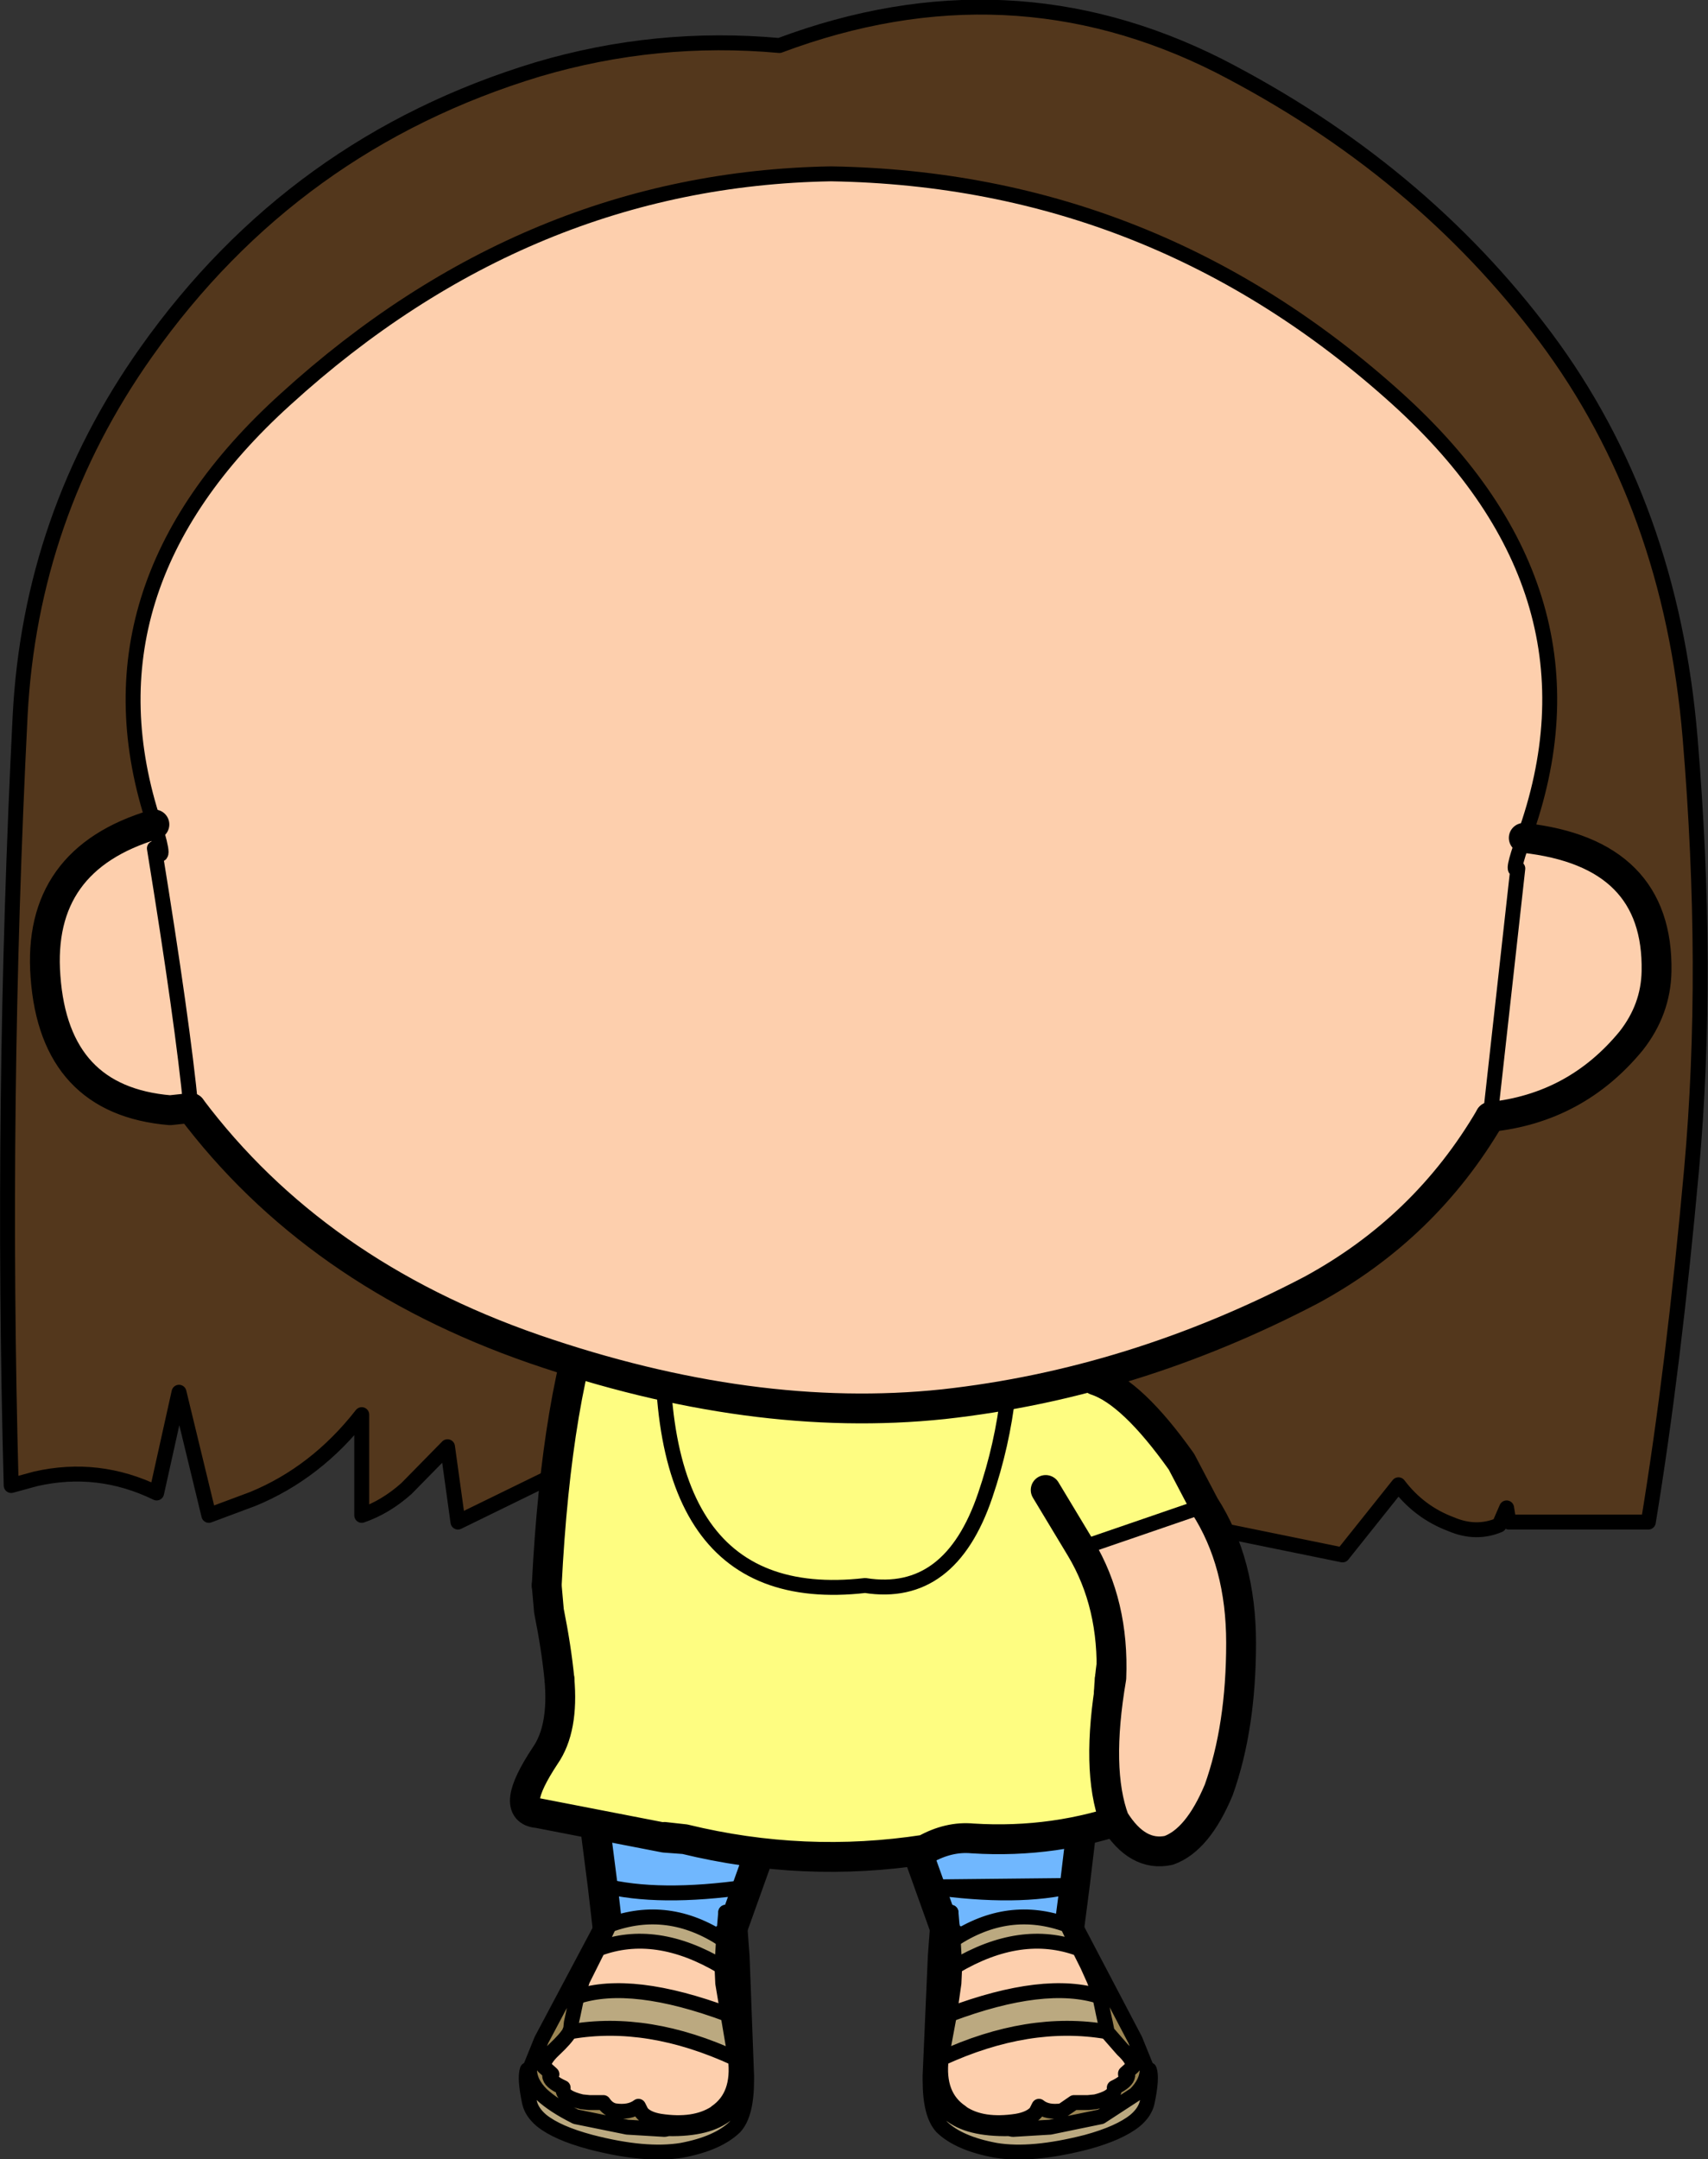 <?xml version="1.0" encoding="UTF-8" standalone="no"?>
<svg xmlns:xlink="http://www.w3.org/1999/xlink" height="144.7px" width="114.5px" xmlns="http://www.w3.org/2000/svg">
  <rect width="100%" height="100%" fill="#333333" stroke="none"/>
  <g transform="matrix(1.0, 0.0, 0.0, 1.0, 57.25, 138.25)">
    <path d="M15.5 -17.75 L14.8 -11.9 Q11.0 -10.95 5.1 -11.8 11.0 -10.95 14.8 -11.9 L14.35 -8.45 Q11.1 -6.2 6.3 -8.45 L5.1 -11.8 3.9 -15.15 Q6.05 -19.6 15.5 -17.75" fill="#70b7fe" fill-rule="evenodd" stroke="none"/>
    <path d="M14.8 -11.9 L15.5 -17.75 M3.9 -15.15 L5.1 -11.8 6.3 -8.45 Q11.1 -6.2 14.35 -8.45 L14.8 -11.9" fill="none" stroke="#000000" stroke-linecap="round" stroke-linejoin="round" stroke-width="2.0"/>
    <path d="M5.1 -11.8 Q11.0 -10.95 14.8 -11.9 Z" fill="none" stroke="#000000" stroke-linecap="round" stroke-linejoin="round" stroke-width="1.0"/>
    <path d="M5.85 -9.85 L6.5 -10.1 6.65 -8.35 6.65 -8.25 6.75 -6.45 6.7 -5.35 6.4 -3.25 5.85 -0.3 Q5.55 2.2 7.2 3.3 L7.25 3.35 Q8.6 4.25 10.9 3.9 11.8 3.75 12.2 3.3 L12.4 2.9 Q12.95 3.35 13.95 3.2 L14.75 2.65 15.7 2.65 16.2 2.6 Q17.4 2.3 17.45 1.8 L17.45 1.65 Q18.3 1.25 18.35 0.85 L18.2 0.75 18.2 0.7 18.7 0.25 Q18.75 -0.2 18.0 -0.9 L16.95 -2.1 16.95 -2.15 16.95 -2.2 16.85 -2.7 16.75 -3.15 16.55 -4.1 16.5 -4.45 16.1 -5.55 15.65 -6.55 15.1 -7.65 14.75 -8.3 14.3 -9.25 14.3 -9.3 14.2 -9.5 14.6 -9.55 14.65 -9.55 18.85 -1.55 19.6 0.3 19.65 0.45 Q19.65 1.3 18.85 2.1 L16.55 3.6 13.15 4.3 10.65 4.45 10.4 4.4 Q7.65 4.45 6.4 3.4 5.6 2.75 5.1 1.15 L5.1 1.1 5.1 1.05 5.1 0.85 5.2 0.6 5.45 0.15 Q6.15 -1.6 6.15 -6.0 L5.9 -9.75 5.85 -9.85" fill="#9b8553" fill-rule="evenodd" stroke="none"/>
    <path d="M6.65 -8.25 Q10.35 -10.7 14.3 -9.25 L14.75 -8.3 15.1 -7.65 Q11.2 -9.1 6.75 -6.45 L6.65 -8.25 M19.65 0.45 L19.8 0.45 Q20.0 1.0 19.65 2.65 19.5 3.3 18.85 3.85 17.8 4.7 15.6 5.3 11.9 6.25 9.5 5.85 7.05 5.4 5.9 4.3 5.1 3.45 5.1 1.15 5.6 2.75 6.4 3.4 7.65 4.45 10.4 4.4 L10.65 4.45 13.15 4.3 16.55 3.6 18.85 2.1 Q19.65 1.3 19.65 0.45 M6.4 -3.25 Q12.8 -5.65 16.5 -4.45 L16.55 -4.1 16.75 -3.15 16.85 -2.7 16.95 -2.2 16.95 -2.1 Q11.7 -3.0 5.85 -0.3 L6.4 -3.25" fill="#bba980" fill-rule="evenodd" stroke="none"/>
    <path d="M5.65 -9.85 L5.85 -9.85 5.9 -8.55 5.9 -9.75 6.15 -6.0 Q6.15 -1.6 5.45 0.15 L5.2 0.6 5.1 0.85 5.45 -7.15 5.65 -9.85" fill="#d6c176" fill-rule="evenodd" stroke="none"/>
    <path d="M6.4 -3.25 L6.7 -5.35 6.75 -6.45 Q11.2 -9.1 15.1 -7.65 L15.65 -6.55 16.1 -5.55 16.5 -4.45 Q12.8 -5.65 6.4 -3.25 M5.85 -0.3 Q11.7 -3.0 16.95 -2.1 L18.0 -0.9 Q18.75 -0.2 18.7 0.25 L18.2 0.7 18.2 0.75 18.35 0.85 Q18.3 1.25 17.45 1.65 L17.45 1.8 Q17.4 2.3 16.2 2.6 L15.7 2.65 14.75 2.65 13.95 3.2 Q12.95 3.35 12.4 2.9 L12.2 3.3 Q11.8 3.75 10.9 3.9 8.6 4.25 7.25 3.35 L7.2 3.3 Q5.55 2.2 5.85 -0.3 M16.95 -2.15 L16.95 -2.1 16.95 -2.15" fill="#fdcfad" fill-rule="evenodd" stroke="none"/>
    <path d="M5.85 -9.85 L6.5 -10.1 M6.65 -8.25 Q10.35 -10.7 14.3 -9.25 M14.2 -9.5 L14.6 -9.55 M6.4 -3.25 Q12.8 -5.65 16.5 -4.45 M15.1 -7.65 Q11.2 -9.1 6.75 -6.45 M5.85 -0.3 Q11.7 -3.0 16.95 -2.1" fill="none" stroke="#000000" stroke-linecap="round" stroke-linejoin="round" stroke-width="1.0"/>
    <path d="M6.5 -10.1 L6.65 -8.35 6.65 -8.25 6.75 -6.45 6.7 -5.35 6.4 -3.25 5.85 -0.3 Q5.55 2.2 7.2 3.3 L7.25 3.35 Q8.6 4.25 10.9 3.9 11.8 3.75 12.2 3.3 L12.4 2.9 Q12.95 3.35 13.95 3.2 L14.75 2.65 15.7 2.65 16.2 2.6 Q17.4 2.3 17.45 1.8 L17.45 1.65 Q18.3 1.25 18.35 0.85 L18.2 0.75 18.2 0.7 18.7 0.25 Q18.75 -0.2 18.0 -0.9 L16.95 -2.1 16.95 -2.15 16.95 -2.2 16.85 -2.7 16.75 -3.15 16.55 -4.1 16.5 -4.45 16.1 -5.55 15.65 -6.55 15.1 -7.65 14.75 -8.3 14.3 -9.25 14.3 -9.3 14.2 -9.5 M14.6 -9.55 L14.65 -9.55 18.85 -1.55 19.6 0.3 19.65 0.45 19.8 0.45 Q20.0 1.0 19.65 2.65 19.5 3.3 18.85 3.85 17.8 4.7 15.6 5.3 11.9 6.25 9.5 5.85 7.05 5.4 5.9 4.3 5.1 3.45 5.1 1.15 L5.1 1.1 5.1 1.05 5.1 0.85 5.45 -7.15 5.65 -9.85 M5.85 -9.85 L5.9 -8.55 5.9 -9.75 5.85 -9.85 M5.1 0.85 L5.2 0.6 5.45 0.15 Q6.15 -1.6 6.15 -6.0 L5.9 -9.75 M16.95 -2.1 L16.95 -2.2 M19.65 0.45 Q19.65 1.3 18.85 2.1 L16.55 3.6 13.15 4.3 10.65 4.45 10.4 4.4 Q7.65 4.45 6.4 3.4 5.6 2.75 5.1 1.15" fill="none" stroke="#000000" stroke-linecap="round" stroke-linejoin="round" stroke-width="1.0"/>
    <path d="M-5.95 -15.15 L-7.15 -11.8 -8.35 -8.45 Q-13.2 -6.2 -16.45 -8.45 L-16.85 -11.9 -17.6 -17.75 Q-8.15 -19.6 -5.95 -15.15 M-16.85 -11.9 Q-13.1 -10.95 -7.15 -11.8 -13.1 -10.95 -16.85 -11.9" fill="#70b7fe" fill-rule="evenodd" stroke="none"/>
    <path d="M-5.95 -15.15 L-7.15 -11.8 -8.35 -8.45 Q-13.2 -6.2 -16.45 -8.45 L-16.85 -11.9 -17.6 -17.75" fill="none" stroke="#000000" stroke-linecap="round" stroke-linejoin="round" stroke-width="2.0"/>
    <path d="M-7.15 -11.8 Q-13.1 -10.95 -16.85 -11.9" fill="none" stroke="#000000" stroke-linecap="round" stroke-linejoin="round" stroke-width="1.0"/>
    <path d="M-8.0 -9.75 L-8.2 -6.0 Q-8.25 -1.6 -7.5 0.15 L-7.25 0.6 -7.2 0.85 -7.2 1.05 -7.2 1.1 -7.2 1.15 Q-7.7 2.75 -8.5 3.4 -9.75 4.45 -12.45 4.4 L-12.7 4.45 -15.2 4.3 -18.65 3.6 Q-20.15 2.85 -20.95 2.1 -21.75 1.3 -21.75 0.45 L-21.7 0.3 -20.95 -1.55 -16.7 -9.55 -16.65 -9.55 -16.25 -9.5 -16.4 -9.3 -16.4 -9.25 -16.85 -8.3 -17.15 -7.65 -17.7 -6.55 -18.2 -5.55 -18.55 -4.45 -18.65 -4.1 -18.85 -3.15 -18.95 -2.7 -19.0 -2.2 -19.05 -2.15 -19.05 -2.1 Q-19.3 -1.65 -20.1 -0.9 -20.85 -0.2 -20.8 0.25 L-20.3 0.7 -20.25 0.75 -20.4 0.85 Q-20.4 1.25 -19.5 1.65 L-19.5 1.8 Q-19.5 2.3 -18.25 2.6 L-17.75 2.65 -16.8 2.65 Q-16.5 3.1 -16.05 3.2 -15.05 3.35 -14.45 2.9 L-14.25 3.3 Q-13.9 3.75 -13.0 3.9 -10.7 4.25 -9.3 3.35 L-9.25 3.3 Q-7.65 2.2 -7.95 -0.3 L-8.45 -3.25 -8.8 -5.35 -8.85 -6.45 -8.75 -8.25 -8.75 -8.35 -8.6 -10.1 -7.95 -9.85 -8.0 -9.75" fill="#9b8553" fill-rule="evenodd" stroke="none"/>
    <path d="M-8.75 -8.25 L-8.85 -6.45 Q-13.3 -9.1 -17.15 -7.65 L-16.85 -8.3 -16.4 -9.25 Q-12.45 -10.7 -8.75 -8.25 M-8.45 -3.25 L-7.95 -0.3 Q-13.8 -3.0 -19.0 -2.1 L-19.0 -2.2 -18.95 -2.7 -18.85 -3.15 -18.65 -4.1 -18.55 -4.45 Q-14.9 -5.65 -8.45 -3.25 M-21.75 0.45 Q-21.75 1.3 -20.95 2.1 -20.15 2.85 -18.65 3.6 L-15.2 4.3 -12.7 4.45 -12.45 4.4 Q-9.75 4.45 -8.5 3.4 -7.7 2.75 -7.2 1.15 -7.2 3.45 -8.0 4.3 -9.15 5.4 -11.55 5.85 -14.0 6.25 -17.65 5.3 -19.9 4.7 -20.95 3.85 -21.6 3.3 -21.75 2.65 -22.1 1.0 -21.9 0.45 L-21.75 0.45" fill="#bba980" fill-rule="evenodd" stroke="none"/>
    <path d="M-7.95 -9.85 L-7.7 -9.85 -7.5 -7.15 -7.2 0.85 -7.25 0.6 -7.5 0.15 Q-8.25 -1.6 -8.2 -6.0 L-8.0 -9.75 -8.0 -8.55 -7.95 -9.85" fill="#d6c176" fill-rule="evenodd" stroke="none"/>
    <path d="M-8.85 -6.45 L-8.8 -5.35 -8.45 -3.25 Q-14.9 -5.65 -18.55 -4.45 L-18.2 -5.55 -17.7 -6.55 -17.15 -7.65 Q-13.3 -9.1 -8.85 -6.45 M-7.95 -0.3 Q-7.65 2.2 -9.25 3.3 L-9.3 3.35 Q-10.7 4.25 -13.0 3.9 -13.9 3.75 -14.25 3.3 L-14.45 2.9 Q-15.05 3.35 -16.05 3.2 -16.5 3.1 -16.8 2.65 L-17.75 2.65 -18.25 2.6 Q-19.5 2.3 -19.5 1.8 L-19.5 1.65 Q-20.4 1.25 -20.4 0.85 L-20.25 0.75 -20.3 0.7 -20.8 0.25 Q-20.85 -0.2 -20.1 -0.9 -19.3 -1.65 -19.05 -2.1 L-19.05 -2.15 -19.0 -2.1 Q-13.8 -3.0 -7.95 -0.3" fill="#fdcfad" fill-rule="evenodd" stroke="none"/>
    <path d="M-7.95 -9.85 L-8.6 -10.1 M-16.25 -9.5 L-16.65 -9.55 M-7.95 -0.3 Q-13.8 -3.0 -19.0 -2.1 M-8.85 -6.45 Q-13.3 -9.1 -17.15 -7.65 M-18.55 -4.45 Q-14.9 -5.65 -8.45 -3.25 M-8.75 -8.25 Q-12.45 -10.7 -16.4 -9.25" fill="none" stroke="#000000" stroke-linecap="round" stroke-linejoin="round" stroke-width="1.0"/>
    <path d="M-7.95 -9.85 L-8.0 -8.55 -8.0 -9.75 -8.2 -6.0 Q-8.25 -1.6 -7.5 0.15 L-7.25 0.6 -7.2 0.85 -7.5 -7.15 -7.7 -9.85 M-8.0 -9.75 L-7.95 -9.85 M-8.6 -10.1 L-8.75 -8.35 -8.75 -8.25 -8.85 -6.45 -8.8 -5.35 -8.45 -3.25 -7.95 -0.3 Q-7.65 2.2 -9.25 3.3 L-9.3 3.35 Q-10.7 4.25 -13.0 3.9 -13.9 3.75 -14.25 3.3 L-14.45 2.9 Q-15.05 3.35 -16.05 3.2 -16.5 3.1 -16.8 2.65 L-17.75 2.65 -18.25 2.6 Q-19.5 2.3 -19.5 1.8 L-19.5 1.65 Q-20.4 1.25 -20.4 0.85 L-20.25 0.75 -20.3 0.7 -20.8 0.25 Q-20.85 -0.2 -20.1 -0.9 -19.3 -1.65 -19.05 -2.1 L-19.05 -2.15 -19.0 -2.2 -18.95 -2.7 -18.85 -3.15 -18.65 -4.1 -18.55 -4.45 -18.2 -5.55 -17.7 -6.55 -17.15 -7.65 -16.85 -8.3 -16.4 -9.25 -16.4 -9.3 -16.25 -9.5 M-16.65 -9.55 L-16.7 -9.55 -20.95 -1.55 -21.7 0.3 -21.75 0.45 Q-21.75 1.3 -20.95 2.1 -20.15 2.85 -18.65 3.6 L-15.2 4.3 -12.7 4.45 -12.45 4.4 Q-9.75 4.45 -8.5 3.4 -7.7 2.75 -7.2 1.15 L-7.2 1.1 -7.2 1.05 -7.2 0.85 M-21.75 0.45 L-21.9 0.45 Q-22.1 1.0 -21.75 2.65 -21.6 3.3 -20.95 3.85 -19.9 4.7 -17.65 5.3 -14.0 6.25 -11.55 5.85 -9.15 5.4 -8.0 4.3 -7.2 3.45 -7.2 1.15 M-19.0 -2.1 L-19.0 -2.2" fill="none" stroke="#000000" stroke-linecap="round" stroke-linejoin="round" stroke-width="1.0"/>
    <path d="M46.35 -115.65 Q54.75 -104.4 56.05 -88.8 57.35 -73.25 56.15 -59.9 54.95 -46.6 53.25 -36.25 L43.9 -36.25 43.75 -37.2 43.25 -36.05 Q41.7 -35.4 40.05 -36.1 37.9 -36.9 36.5 -38.75 L32.75 -34.05 16.1 -37.45 16.75 -37.45 Q12.9 -37.65 9.2 -35.45 8.1 -34.85 6.75 -35.15 L5.2 -35.65 Q3.9 -36.3 3.0 -37.45 L-3.4 -34.2 Q-4.25 -34.55 -4.9 -35.1 L-8.05 -37.8 -16.1 -36.8 -18.05 -36.75 -20.0 -39.45 -26.55 -36.25 -27.25 -41.3 -30.0 -38.5 Q-31.4 -37.25 -33.0 -36.7 L-33.0 -43.45 Q-36.05 -39.55 -40.3 -37.8 L-43.25 -36.7 -45.25 -44.95 -46.75 -38.2 Q-50.65 -40.1 -54.85 -39.15 L-56.5 -38.7 Q-57.2 -64.5 -55.9 -90.3 -55.2 -103.7 -47.45 -114.65 -37.55 -128.65 -21.2 -133.6 -13.25 -135.95 -5.0 -135.2 10.35 -140.95 24.45 -133.85 37.9 -126.95 46.35 -115.65 M-31.45 -86.7 L-31.25 -86.9 -31.45 -86.7 M-15.05 -78.1 L-15.25 -77.95 -14.95 -78.0 -15.05 -78.1" fill="#53371c" fill-rule="evenodd" stroke="none"/>
    <path d="M46.35 -115.65 Q54.75 -104.4 56.05 -88.8 57.35 -73.25 56.15 -59.9 54.95 -46.6 53.25 -36.25 L43.9 -36.25 43.75 -37.2 43.25 -36.05 Q41.7 -35.4 40.05 -36.1 37.9 -36.9 36.5 -38.75 L32.75 -34.05 16.1 -37.45 16.75 -37.45 Q12.9 -37.65 9.2 -35.45 8.1 -34.85 6.75 -35.15 L5.2 -35.65 Q3.9 -36.3 3.0 -37.45 L-3.4 -34.2 Q-4.25 -34.55 -4.9 -35.1 L-8.05 -37.8 -16.1 -36.8 -18.05 -36.75 -20.0 -39.45 -26.55 -36.25 -27.25 -41.3 -30.0 -38.5 Q-31.4 -37.25 -33.0 -36.7 L-33.0 -43.45 Q-36.05 -39.55 -40.3 -37.8 L-43.25 -36.7 -45.25 -44.95 -46.75 -38.2 Q-50.65 -40.1 -54.85 -39.15 L-56.5 -38.7 Q-57.2 -64.5 -55.9 -90.3 -55.2 -103.7 -47.45 -114.65 -37.55 -128.65 -21.2 -133.6 -13.25 -135.95 -5.0 -135.2 10.35 -140.95 24.45 -133.85 37.9 -126.95 46.35 -115.65 M-31.25 -86.9 L-31.45 -86.7 M-14.95 -78.0 L-15.25 -77.95 -15.05 -78.1" fill="none" stroke="#000000" stroke-linecap="round" stroke-linejoin="round" stroke-width="1.0"/>
    <path d="M10.35 -51.9 L15.6 -50.7 Q18.6 -41.35 18.0 -31.75 L17.85 -30.05 Q17.35 -27.7 17.15 -25.75 16.8 -22.25 18.1 -20.4 20.5 -16.7 18.6 -16.55 13.5 -14.7 7.95 -15.05 6.35 -15.2 4.75 -14.3 -3.35 -13.05 -11.35 -15.0 L-12.7 -15.15 -12.7 -15.1 -21.2 -16.75 Q-23.15 -16.9 -20.7 -20.6 -19.45 -22.4 -19.75 -25.75 -19.95 -27.8 -20.45 -30.3 L-20.6 -32.0 Q-19.95 -44.95 -17.25 -51.85 L-12.6 -52.55 Q-0.7 -54.0 10.35 -51.9 11.1 -44.8 8.8 -38.05 6.45 -31.1 0.75 -32.0 -14.6 -30.25 -12.6 -52.55 -14.6 -30.25 0.75 -32.0 6.45 -31.1 8.8 -38.05 11.1 -44.8 10.35 -51.9" fill="#fefd81" fill-rule="evenodd" stroke="none"/>
    <path d="M10.35 -51.9 Q11.1 -44.8 8.8 -38.05 6.45 -31.1 0.75 -32.0 -14.6 -30.25 -12.6 -52.55" fill="none" stroke="#000000" stroke-linecap="round" stroke-linejoin="round" stroke-width="1.0"/>
    <path d="M18.0 -31.75 Q18.6 -41.35 15.6 -50.7 L10.35 -51.9 Q-0.7 -54.0 -12.6 -52.55 L-17.25 -51.85 Q-19.95 -44.95 -20.6 -32.0" fill="none" stroke="#000000" stroke-linecap="round" stroke-linejoin="round" stroke-width="2.0"/>
    <path d="M-20.6 -32.0 L-20.45 -30.3 Q-19.95 -27.8 -19.75 -25.75 M17.15 -25.75 Q17.35 -27.7 17.85 -30.05 L18.0 -31.75" fill="none" stroke="#000000" stroke-linecap="round" stroke-linejoin="round" stroke-width="2.0"/>
    <path d="M-19.75 -25.75 Q-19.45 -22.4 -20.7 -20.6 -23.15 -16.9 -21.2 -16.75 L-12.7 -15.1 -11.35 -15.0 Q-3.35 -13.05 4.75 -14.3 6.35 -15.2 7.95 -15.05 13.5 -14.7 18.6 -16.55 20.5 -16.7 18.1 -20.4 16.8 -22.25 17.15 -25.75 M-12.7 -15.15 L-11.35 -15.0" fill="none" stroke="#000000" stroke-linecap="round" stroke-linejoin="round" stroke-width="2.0"/>
    <path d="M15.2 -34.5 Q17.45 -30.75 17.25 -25.8 16.2 -19.65 17.45 -16.3 19.0 -13.8 21.1 -14.25 23.05 -14.95 24.45 -18.3 25.95 -22.5 25.95 -28.15 25.95 -33.55 23.5 -37.35 L15.2 -34.5" fill="#fdcfad" fill-rule="evenodd" stroke="none"/>
    <path d="M16.2 -45.75 L14.5 -45.8 Q10.2 -45.35 12.85 -38.4 L15.2 -34.5 23.5 -37.35 21.95 -40.3 Q18.65 -44.95 16.2 -45.75" fill="#fefd81" fill-rule="evenodd" stroke="none"/>
    <path d="M15.2 -34.5 L23.5 -37.35" fill="none" stroke="#000000" stroke-linecap="round" stroke-linejoin="round" stroke-width="1.0"/>
    <path d="M12.85 -38.4 L15.2 -34.5 Q17.45 -30.75 17.25 -25.8 16.2 -19.65 17.45 -16.3 19.0 -13.8 21.1 -14.25 23.05 -14.95 24.45 -18.3 25.95 -22.5 25.95 -28.15 25.95 -33.55 23.5 -37.35 L21.95 -40.3 Q18.65 -44.95 16.2 -45.75" fill="none" stroke="#000000" stroke-linecap="round" stroke-linejoin="round" stroke-width="2.0"/>
    <path d="M-44.45 -64.0 Q-45.0 -69.7 -46.9 -81.4 -46.0 -80.1 -46.9 -83.0 -46.0 -80.1 -46.9 -81.4 -45.0 -69.7 -44.45 -64.0 L-45.85 -63.85 Q-53.6 -64.5 -54.2 -72.8 -54.8 -80.65 -46.9 -83.0 -52.15 -98.8 -38.1 -111.5 -21.9 -126.25 -1.55 -126.6 20.15 -126.25 36.45 -111.5 50.85 -98.45 44.9 -82.1 53.95 -81.1 53.8 -73.15 53.75 -70.6 52.1 -68.5 48.4 -64.0 42.65 -63.4 38.3 -55.95 30.65 -51.8 18.7 -45.55 6.0 -44.15 -6.8 -42.8 -21.45 -47.85 -36.15 -52.95 -44.45 -64.0 M44.9 -82.1 Q44.0 -79.6 44.5 -80.05 L42.65 -63.4 44.5 -80.05 Q44.0 -79.6 44.9 -82.1" fill="#fdcfad" fill-rule="evenodd" stroke="none"/>
    <path d="M-46.9 -83.0 Q-46.0 -80.1 -46.9 -81.4 -45.0 -69.7 -44.45 -64.0 M42.65 -63.4 L44.5 -80.05 Q44.0 -79.6 44.9 -82.1 50.85 -98.45 36.45 -111.5 20.15 -126.25 -1.55 -126.6 -21.9 -126.25 -38.1 -111.5 -52.15 -98.8 -46.9 -83.0" fill="none" stroke="#000000" stroke-linecap="round" stroke-linejoin="round" stroke-width="1.0"/>
    <path d="M-46.9 -83.0 Q-54.8 -80.65 -54.2 -72.8 -53.6 -64.5 -45.85 -63.85 L-44.45 -64.0 M44.9 -82.1 Q53.95 -81.1 53.8 -73.15 53.75 -70.6 52.1 -68.5 48.4 -64.0 42.65 -63.4" fill="none" stroke="#000000" stroke-linecap="round" stroke-linejoin="round" stroke-width="2.0"/>
    <path d="M-44.45 -64.0 Q-36.15 -52.95 -21.45 -47.85 -6.8 -42.8 6.0 -44.15 18.7 -45.55 30.65 -51.8 38.3 -55.95 42.65 -63.4" fill="none" stroke="#000000" stroke-linecap="round" stroke-linejoin="round" stroke-width="2.0"/>
  </g>
</svg>
